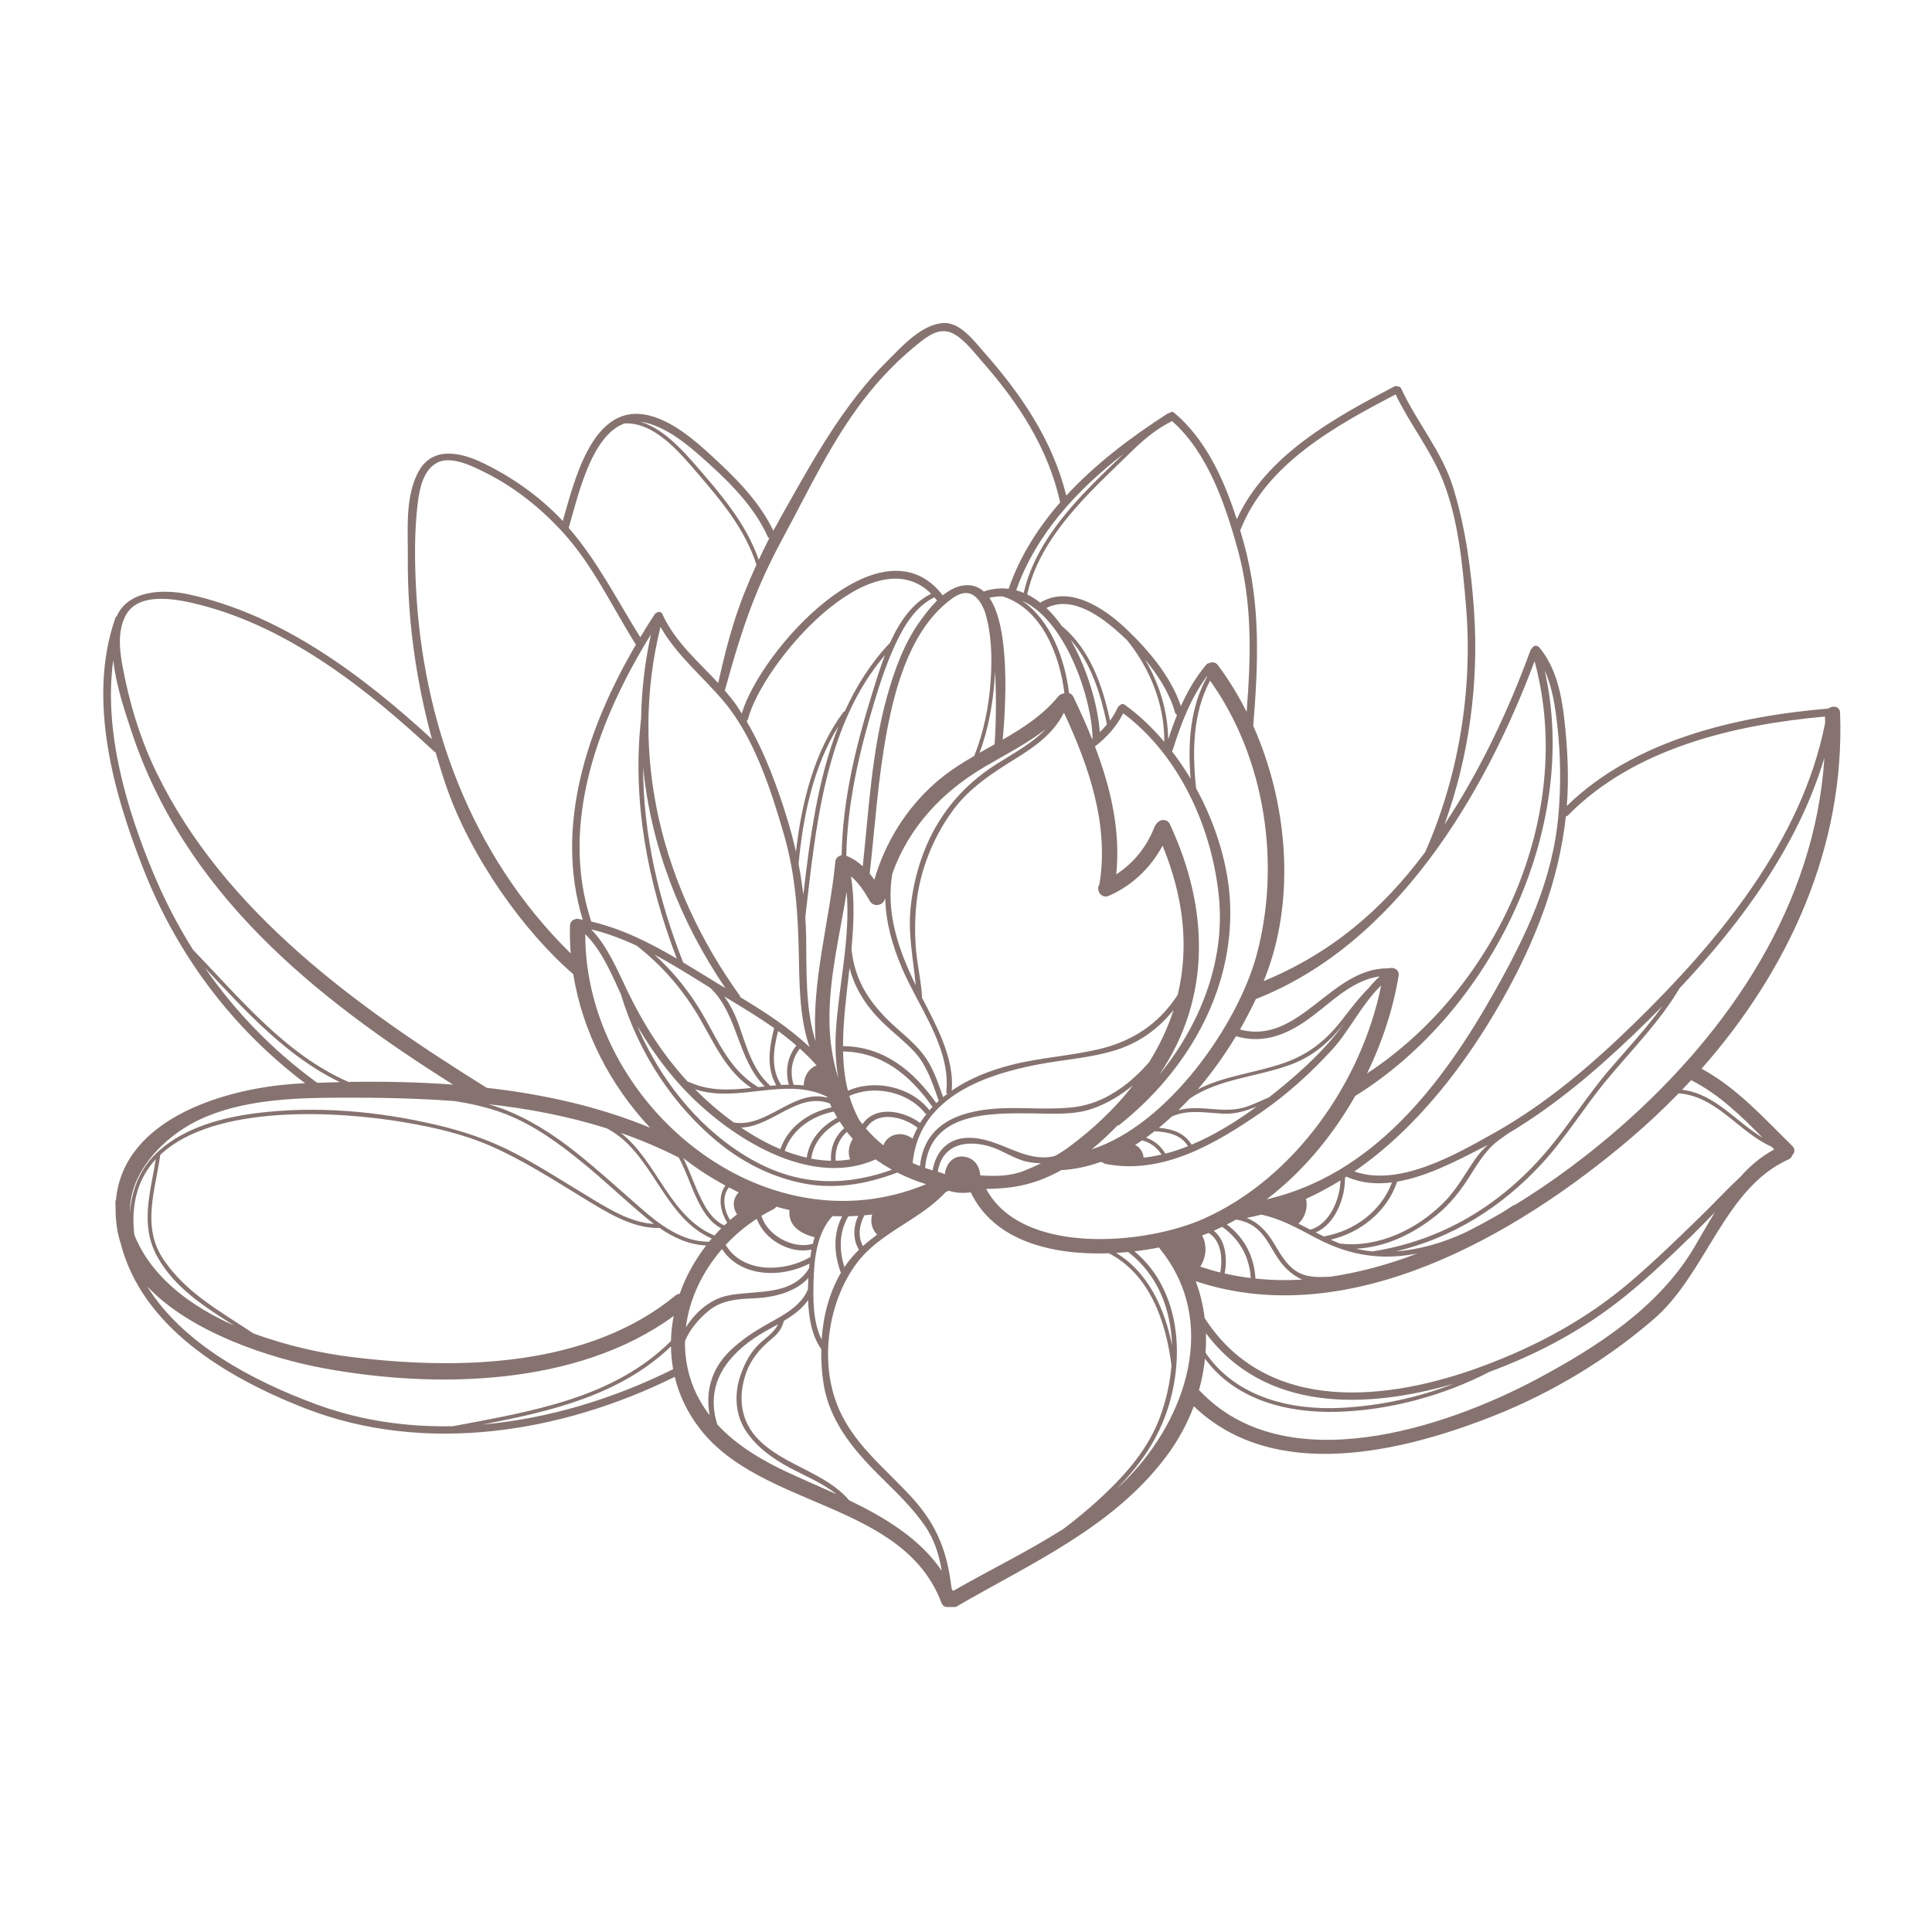 <svg xmlns="http://www.w3.org/2000/svg" xmlns:xlink="http://www.w3.org/1999/xlink" width="200" viewBox="0 0 150 150" height="200" preserveAspectRatio="xMidYMid meet"><defs><clipPath id="f26192decd"><path d="M 8 25.016 L 143 25.016 L 143 124.766 L 8 124.766 Z M 8 25.016 " clip-rule="nonzero"></path></clipPath></defs><g clip-path="url(#f26192decd)"><path fill="#867370" d="M 135.137 91.352 C 134.047 92.371 133.016 93.488 131.973 94.5 C 130.215 96.211 128.457 97.918 126.59 99.512 C 123.191 102.418 119.363 104.477 115.191 106.039 C 107.84 108.793 98.383 109.875 93.531 102.336 C 93.41 101.359 93.184 100.398 92.836 99.473 C 104.734 103.453 117.781 95.887 126.582 88.395 C 127.887 87.285 129.137 86.113 130.332 84.887 C 133.297 85.113 134.973 87.879 137.543 89.031 C 137.613 89.102 137.684 89.172 137.754 89.238 C 136.723 89.797 135.875 90.523 135.137 91.352 Z M 93.629 103.508 C 98.199 109.637 106.078 109.426 112.906 107.422 C 110.129 108.5 107.137 109.145 104.203 109.301 C 100.188 109.52 95.953 108.48 93.598 105.027 C 93.633 104.52 93.648 104.016 93.629 103.508 Z M 131.52 96.879 C 128.762 101.504 124.02 104.559 119.379 107.043 C 112.156 110.91 99.809 114.957 93.199 108.027 C 93.164 107.988 93.125 107.973 93.086 107.945 C 93.312 107.141 93.465 106.316 93.555 105.488 C 95.922 108.707 99.941 109.723 103.832 109.613 C 107.855 109.5 112.059 108.367 115.637 106.512 C 119.145 105.219 122.469 103.484 125.445 101.207 C 127.52 99.621 129.418 97.801 131.293 95.988 C 131.906 95.395 132.516 94.766 133.133 94.133 C 132.582 95.031 132.062 95.961 131.52 96.879 Z M 76.566 92.309 C 78.461 92.281 80.176 92.047 82.203 90.957 C 82.266 90.922 82.324 90.883 82.387 90.848 C 83.434 90.797 84.457 90.57 85.453 90.211 C 85.508 90.23 85.566 90.242 85.625 90.258 C 85.668 90.305 85.723 90.344 85.797 90.359 C 90.25 91.254 94.414 88.777 97.945 86.34 C 99.949 84.953 101.758 83.312 103.402 81.52 C 104.777 80.027 105.746 77.922 107.234 76.512 C 105.719 84.02 100.5 91.496 93.422 94.637 C 88.898 96.645 79.348 97.5 76.566 92.309 Z M 87.508 114.812 C 87.23 115.094 86.945 115.363 86.656 115.629 C 88.336 113.941 89.707 112.066 90.523 109.789 C 92.039 105.551 91.707 100.18 88.082 97.152 C 88.742 97.074 89.387 96.973 90 96.852 C 90.023 96.895 90.031 96.934 90.066 96.973 C 94.641 102.613 92.113 110.098 87.508 114.812 Z M 86.656 97.277 C 86.969 97.262 87.277 97.234 87.582 97.203 C 89.906 98.98 90.902 101.652 90.996 104.434 C 90.414 101.582 89.152 98.777 86.656 97.277 Z M 85.605 116.156 C 84.641 117.059 83.617 117.91 82.555 118.711 C 79.785 120.465 76.785 121.922 73.984 123.527 C 73.953 123.449 73.91 123.383 73.875 123.305 C 73.551 120.531 72.785 118.445 70.812 116.281 C 68.656 113.914 66.094 112.012 64.938 108.91 C 63.648 105.461 64.34 100.961 66.543 98.039 C 68.336 95.664 71.414 94.734 73.418 92.559 C 73.488 92.523 73.562 92.492 73.637 92.453 C 73.641 92.449 73.645 92.445 73.648 92.445 C 74.195 92.629 74.797 92.648 75.371 92.574 C 77.18 96.371 81.727 97.461 86.09 97.305 C 89.27 98.934 90.535 102.625 90.953 106.027 C 90.836 107.418 90.52 108.801 90.043 110.07 C 89.133 112.492 87.469 114.402 85.605 116.156 Z M 65.922 116.477 C 64.121 114.352 60.926 113.789 58.938 111.816 C 57.465 110.355 57.258 108.406 57.961 106.508 C 58.348 105.465 59.062 104.648 59.91 103.953 C 60.383 103.566 60.723 103.148 60.855 102.555 C 61.59 102.117 62.27 101.617 62.742 100.941 C 62.785 102.289 63.012 103.676 63.762 104.746 C 63.742 105.664 63.805 106.566 63.941 107.426 C 64.445 110.594 66.555 112.891 68.766 115.051 C 69.836 116.098 70.887 117.152 71.754 118.383 C 72.547 119.508 72.906 120.699 73.117 121.957 C 71.441 119.477 68.734 117.832 65.922 116.477 Z M 61.27 114.367 C 59.18 113.406 57.184 112.215 55.691 110.594 C 54.797 107.734 56.145 105.566 58.52 103.922 C 59.09 103.527 59.75 103.184 60.402 102.816 C 60.07 103.543 59.258 103.977 58.73 104.559 C 58.117 105.234 57.711 106.082 57.438 106.941 C 57 108.32 57.105 109.902 57.922 111.117 C 58.754 112.359 59.984 113.238 61.281 113.938 C 62.492 114.59 63.863 115.137 64.941 116.012 C 63.688 115.438 62.438 114.906 61.27 114.367 Z M 55.098 109.883 C 54.301 108.844 53.695 107.645 53.387 106.234 C 53.234 105.527 53.172 104.824 53.18 104.125 C 53.551 103.227 54.203 102.461 54.961 101.816 C 56.008 100.926 57.266 100.855 58.57 100.801 C 60.023 100.738 61.734 100.344 62.762 99.227 C 62.762 99.266 62.754 99.301 62.754 99.34 C 62.742 99.586 62.738 99.836 62.73 100.09 C 62.215 101.387 60.836 102.098 59.684 102.742 C 58.574 103.359 57.523 104.043 56.613 104.941 C 55.203 106.336 54.766 108.074 55.098 109.883 Z M 52.461 100.57 C 45.684 106.148 35.707 106.383 27.398 105.371 C 25.027 105.086 22.277 104.492 19.656 103.516 C 17.125 101.82 14.441 100.391 12.688 97.777 C 10.973 95.223 12.062 92.426 12.445 89.66 C 16.688 85.672 26.32 86.273 31.363 87.129 C 33.617 87.512 35.91 88.027 38.016 88.941 C 40.59 90.055 42.93 91.578 45.316 93.031 C 47.051 94.082 49.102 95.41 51.203 95.336 C 52.297 96.094 53.484 96.637 54.828 96.699 C 53.945 97.844 53.238 99.109 52.773 100.449 C 52.668 100.457 52.562 100.488 52.461 100.57 Z M 52.094 104.113 C 47.609 108.59 41.184 109.59 35.172 110.73 C 31.555 110.805 27.953 110.289 24.535 109.023 C 19.602 107.203 14.199 104.344 11.426 99.871 C 14.824 103.484 21.051 105.477 25.117 106.227 C 33.836 107.84 44.848 107.629 52.305 102.172 C 52.18 102.812 52.109 103.461 52.094 104.113 Z M 37.465 110.598 C 42.762 109.582 48.125 108.336 52.094 104.535 C 52.102 105.125 52.156 105.715 52.262 106.301 C 47.711 108.57 42.613 110.148 37.465 110.598 Z M 10.418 95.797 C 10.152 93.27 10.816 91.387 12.094 90.004 C 11.684 92.59 10.848 95.086 12.203 97.551 C 13.539 99.977 15.879 101.453 18.168 102.91 C 14.836 101.43 11.906 99.254 10.543 96.145 C 10.492 96.027 10.457 95.91 10.418 95.797 Z M 15.41 86.965 C 18.715 85.383 22.723 85.238 26.309 85.223 C 29.27 85.211 32.258 85.262 35.223 85.48 C 36.586 85.68 37.926 85.984 39.227 86.484 C 41.465 87.352 43.441 88.801 45.285 90.312 C 46.969 91.691 48.539 93.195 50.215 94.586 C 50.395 94.738 50.582 94.883 50.77 95.023 C 48.895 94.93 47.035 93.723 45.492 92.789 C 43.629 91.664 41.801 90.477 39.863 89.477 C 37.941 88.484 35.934 87.816 33.836 87.324 C 29.309 86.266 24.484 85.836 19.859 86.43 C 17.227 86.77 14.445 87.516 12.402 89.293 C 10.938 90.566 10.234 92.281 10.09 94.105 C 10.031 91.012 12.742 88.242 15.41 86.965 Z M 15.91 75.141 C 19.039 78.465 22.273 82.051 26.391 84.016 C 25.801 84.031 25.211 84.047 24.629 84.07 C 24.625 84.066 24.625 84.066 24.625 84.066 C 21.168 81.551 18.27 78.551 15.91 75.141 Z M 11.883 67.738 C 9.84 62.828 8.027 56.77 8.793 51.262 C 9 53.133 9.625 55.027 10.18 56.707 C 14.336 69.344 24.43 77.449 35.18 84.211 C 32.469 84.008 29.746 83.957 27.059 84 C 22.199 81.898 18.59 77.473 14.98 73.73 C 13.793 71.844 12.762 69.844 11.883 67.738 Z M 9.785 47.738 C 10.832 45.867 13.906 46.543 15.551 46.965 C 22.516 48.75 28.547 53.543 33.707 58.344 C 33.746 58.379 33.781 58.398 33.82 58.41 C 34.07 59.277 34.336 60.141 34.629 60.992 C 36.535 66.555 40.695 72.352 44.508 75.633 C 45.223 80.109 47.395 84.281 50.473 87.555 C 46.465 85.898 42.164 84.953 37.789 84.457 C 27.789 78.227 17.461 70.867 12.164 60.008 C 10.883 57.375 10.031 54.551 9.504 51.676 C 9.27 50.387 9.125 48.922 9.785 47.738 Z M 32.301 45.699 C 32.191 43.527 32.168 41.277 32.426 39.117 C 32.559 37.996 32.84 36.5 33.945 35.922 C 35.082 35.332 36.82 36.262 37.824 36.766 C 40.066 37.898 42.113 39.566 43.789 41.426 C 46.086 43.977 47.555 47.164 49.371 50.051 C 45.621 56.465 43.008 64.125 45.246 71.41 C 45.109 71.387 44.973 71.355 44.832 71.336 C 44.758 71.32 44.695 71.34 44.648 71.371 C 44.438 71.422 44.266 71.582 44.254 71.871 C 44.234 72.594 44.254 73.312 44.309 74.023 C 36.488 66.352 32.828 55.949 32.301 45.699 Z M 44.16 40.953 C 44.828 38.746 45.855 33.797 48.496 32.875 C 50.801 32.766 52.738 35.094 54.113 36.691 C 55.988 38.871 57.844 41.074 58.73 43.848 C 57.312 46.934 56.582 49.309 55.762 53.031 C 54.191 51.336 52.406 49.832 51.426 47.676 C 51.332 47.473 51.117 47.473 50.977 47.574 C 50.922 47.59 50.871 47.625 50.832 47.688 C 50.449 48.27 50.078 48.867 49.711 49.477 C 47.91 46.594 46.383 43.551 44.148 40.977 C 44.152 40.969 44.16 40.965 44.16 40.953 Z M 50.16 32.824 C 52.102 33.309 53.855 34.922 55.289 36.23 C 56.953 37.746 58.676 39.574 59.594 41.652 C 59.625 41.723 59.672 41.762 59.723 41.789 C 59.43 42.375 59.16 42.93 58.91 43.461 C 57.906 40.609 55.934 38.328 53.965 36.066 C 52.848 34.785 51.41 33.246 49.727 32.746 C 49.867 32.766 50.012 32.785 50.16 32.824 Z M 60.82 41.703 C 62.785 38.062 64.516 34.348 67.031 31.059 C 68.32 29.375 69.793 27.855 71.461 26.547 C 72.281 25.902 73.141 25.375 74.141 25.973 C 74.98 26.48 75.633 27.375 76.277 28.102 C 79.074 31.273 81.391 34.828 82.312 39.004 C 80.594 40.977 79.18 43.191 78.309 45.715 C 77.738 45.645 77.137 45.691 76.512 45.879 C 76.469 45.891 76.434 45.91 76.402 45.938 C 75.945 45.52 75.371 45.336 74.645 45.48 C 74.121 45.586 73.637 45.867 73.195 46.223 C 68.441 40.035 59.039 50.492 57.59 55.395 C 57.457 55.188 57.328 54.977 57.191 54.773 C 56.906 54.367 56.594 53.984 56.273 53.613 C 56.293 53.578 56.301 53.531 56.312 53.484 C 57.75 48.254 58.816 45.41 60.82 41.703 Z M 87.246 35.227 C 86.23 36.211 85.199 37.188 84.227 38.215 C 82.125 40.441 80.168 42.992 79.48 46.031 C 79.293 45.953 79.098 45.883 78.898 45.828 C 80.445 41.461 83.621 38.039 87.246 35.227 Z M 91 32.695 C 93.773 35.141 95.129 39.164 96.086 42.617 C 97.254 46.84 97.121 50.984 96.789 55.273 C 96.141 53.984 95.398 52.762 94.559 51.645 C 94.363 51.387 94.094 51.379 93.875 51.492 C 93.797 51.492 93.719 51.527 93.66 51.602 C 92.832 52.574 92.199 53.672 91.684 54.824 C 90.91 52.516 89.152 50.457 87.43 48.82 C 85.77 47.246 83.051 45.387 80.762 46.789 C 80.441 46.535 80.102 46.324 79.75 46.152 C 80.418 43.062 82.473 40.477 84.613 38.238 C 85.59 37.219 86.625 36.258 87.629 35.266 C 88.637 34.27 89.715 33.316 91 32.695 Z M 96.344 41.059 C 98.371 35.973 103.738 33.039 108.352 30.621 C 109.445 32.902 111.051 34.898 112.004 37.254 C 113.215 40.262 113.547 43.797 113.816 47 C 114.367 53.469 113.285 60.184 110.656 66.148 C 107.238 70.742 103.262 74.039 98.109 76.176 C 98.219 75.906 98.324 75.641 98.418 75.379 C 100.562 69.473 99.941 62.27 97.301 56.355 C 97.699 51.461 97.887 46.906 96.562 42.125 C 96.473 41.805 96.379 41.477 96.281 41.148 C 96.305 41.125 96.328 41.094 96.344 41.059 Z M 104.059 79.352 C 102.867 80.852 101.52 81.883 99.711 82.523 C 97.504 83.301 95.055 83.516 92.992 84.582 C 94.105 83.281 95.105 81.871 95.961 80.453 C 97.914 81.02 99.617 80.457 101.281 79.336 C 103.129 78.09 104.836 76.098 107.125 75.809 C 106.801 76.09 106.512 76.406 106.242 76.738 C 105.438 77.535 104.762 78.465 104.059 79.352 Z M 96.914 85.879 C 96.008 86.219 95.082 86.191 94.133 86.105 C 93.215 86.027 92.324 85.977 91.496 86.191 C 91.789 85.902 92.074 85.605 92.355 85.305 C 94.645 83.742 97.641 83.609 100.215 82.656 C 101.68 82.109 102.848 81.227 103.863 80.051 C 104.023 79.867 104.184 79.676 104.336 79.484 C 102.934 81.441 101.082 83.129 99.223 84.641 C 99 84.82 98.77 85.004 98.535 85.188 C 97.996 85.422 97.465 85.676 96.914 85.879 Z M 89.977 87.562 C 90.316 87.285 90.645 86.996 90.969 86.695 C 92.188 86.121 93.57 86.391 94.941 86.465 C 95.898 86.516 96.742 86.25 97.574 85.91 C 96.031 87.047 94.316 88.117 92.516 88.871 C 91.938 87.93 91 87.652 89.977 87.562 Z M 88.98 88.328 C 89.203 88.168 89.426 88 89.641 87.832 C 90.664 87.887 91.656 88.07 92.238 88.988 C 91.66 89.219 91.07 89.414 90.477 89.57 C 90.145 88.988 89.609 88.547 88.98 88.328 Z M 49.777 55.746 C 49.062 62.121 50.262 68.477 52.547 74.426 C 50.445 73.195 48.285 72.105 45.898 71.547 C 45.895 71.539 45.898 71.527 45.895 71.516 C 43.395 63.918 46.492 55.801 50.539 49.258 C 50.059 51.426 49.816 53.594 49.777 55.746 Z M 60.871 64.812 C 61.793 68.012 61.969 71.129 62.027 74.426 C 62.07 76.707 62.105 79.113 62.852 81.297 C 61.258 79.773 59.375 78.57 57.473 77.418 C 57.469 77.371 57.453 77.324 57.422 77.281 C 51.418 68.918 48.785 58.754 51.281 48.672 C 52.543 50.895 54.582 52.539 56.219 54.488 C 58.551 57.266 59.879 61.375 60.871 64.812 Z M 69.105 49.898 C 67.602 51.48 66.469 53.293 65.586 55.234 C 65.551 55.234 65.512 55.25 65.48 55.289 C 63.203 58.34 62.234 62.34 61.797 66.125 C 61.613 65.32 61.406 64.516 61.16 63.707 C 60.375 61.121 59.363 58.371 57.961 55.992 C 58.012 55.961 58.055 55.914 58.074 55.836 C 59.156 51.586 67.703 41.512 72.293 46.098 C 70.828 46.82 69.832 48.285 69.105 49.898 Z M 71.469 48.176 C 70.195 49.926 69.441 52.027 68.867 54.09 C 67.676 58.379 67.457 62.852 66.984 67.258 C 66.617 66.918 66.195 66.633 65.707 66.438 C 65.781 62.316 66.727 58.344 67.914 54.395 C 68.379 52.867 68.891 51.348 69.574 49.902 C 69.578 49.891 69.586 49.879 69.59 49.867 C 69.594 49.867 69.594 49.863 69.594 49.859 C 70.238 48.504 71.141 47.047 72.543 46.379 C 72.613 46.461 72.688 46.535 72.754 46.625 C 72.254 47.117 71.824 47.684 71.469 48.176 Z M 76.91 52.91 C 76.773 54.871 76.371 56.855 75.641 58.688 C 74.57 59.309 73.531 59.977 72.605 60.797 C 70.32 62.824 68.727 65.414 67.883 68.301 C 67.77 68.141 67.648 67.98 67.523 67.828 C 67.938 64.121 68.172 60.395 68.867 56.723 C 69.551 53.105 70.797 48.715 73.941 46.453 C 75.172 45.57 75.973 46.195 76.48 47.531 C 77 49.258 77.035 51.125 76.91 52.91 Z M 82.641 53.82 C 82.605 53.832 82.57 53.836 82.539 53.852 C 82.406 53.875 82.277 53.938 82.168 54.066 C 80.98 55.512 79.449 56.508 77.852 57.426 C 78.078 54.934 78.461 48.812 76.816 46.414 C 77.172 46.328 77.516 46.297 77.848 46.305 C 80.867 47.254 82.266 50.797 82.641 53.82 Z M 84.82 57.258 C 84.82 57.285 84.828 57.305 84.836 57.328 C 84.816 57.344 84.801 57.355 84.785 57.371 C 84.344 56.262 83.852 55.176 83.344 54.113 C 83.266 53.945 83.137 53.852 83 53.812 C 82.676 51.145 81.57 48.137 79.348 46.641 C 82.746 48.145 84.77 54.23 84.82 57.258 Z M 90.395 57.594 C 89.461 56.492 88.434 55.512 87.324 54.719 C 87.176 54.613 87.023 54.668 86.934 54.773 C 86.875 54.801 86.82 54.844 86.789 54.918 C 86.621 55.289 86.418 55.629 86.184 55.945 C 85.602 53.258 84.672 50.516 82.535 48.68 C 82.516 48.66 82.496 48.652 82.473 48.648 C 82.098 48.113 81.688 47.625 81.246 47.203 C 83.312 46.176 85.59 47.945 87.078 49.301 C 87.219 49.43 87.363 49.566 87.504 49.703 C 89.305 51.922 90.422 54.727 90.395 57.594 Z M 90.695 57.41 C 90.676 55.219 90.012 53.082 88.898 51.203 C 89.934 52.441 90.82 53.855 91.227 55.312 C 91.254 55.406 91.316 55.469 91.387 55.504 C 91.133 56.129 90.906 56.77 90.695 57.41 Z M 83.125 49.676 C 84.723 51.48 85.457 53.906 85.945 56.238 C 85.77 56.449 85.586 56.652 85.387 56.844 C 85.25 54.852 84.461 52 83.125 49.676 Z M 90.832 64 C 90.605 63.512 90.016 63.613 89.789 63.953 C 89.785 63.953 89.785 63.961 89.781 63.961 C 89.766 63.988 89.746 64.008 89.734 64.035 C 89.703 64.078 89.672 64.113 89.648 64.168 C 89.055 65.719 88.027 67.004 86.664 67.887 C 87.016 64.492 86.227 61.141 85.012 57.953 C 85.926 57.25 86.688 56.41 87.207 55.379 C 91.613 58.668 94.156 64.391 94.648 69.773 C 95.102 74.738 93.125 79.637 90 83.453 C 94.082 77.461 93.859 70.488 90.832 64 Z M 80.492 82.664 C 82.57 82.258 84.711 82.152 86.738 81.496 C 88.512 80.918 89.98 79.836 91.113 78.418 C 90.676 79.781 90.051 81.129 89.223 82.457 C 87.727 84.195 85.742 85.648 83.477 85.945 C 81.715 86.176 79.906 85.996 78.133 86.035 C 74.973 86.109 71.785 86.961 71.426 90.531 C 71.23 90.457 71.043 90.379 70.859 90.297 C 71.332 85.312 76.176 83.504 80.492 82.664 Z M 68.586 88.922 C 68.086 88.523 67.633 88.086 67.227 87.613 C 67.238 87.602 67.25 87.594 67.262 87.574 C 68.148 86.195 70.141 86.707 71.234 87.555 C 71.094 87.828 70.961 88.109 70.855 88.406 C 70.066 87.793 68.934 87.996 68.586 88.922 Z M 54.359 85.801 C 57.777 88.914 63.312 92.109 67.988 90.016 C 68.391 90.305 68.812 90.57 69.25 90.816 C 67.09 91.594 64.836 91.93 62.531 91.547 C 60.113 91.148 57.895 89.934 55.992 88.418 C 53.148 86.156 50.914 83.035 49.473 79.648 C 50.793 81.91 52.43 84.043 54.359 85.801 Z M 54.355 79.109 C 55.492 81.082 56.398 83.168 58.332 84.465 C 56.695 84.641 55.062 84.73 53.5 84.008 C 53.465 83.988 53.438 83.988 53.41 83.992 C 53.391 83.973 53.371 83.953 53.352 83.934 C 51.457 81.879 49.953 79.504 48.742 76.996 C 47.953 75.367 47.191 73.492 45.902 72.156 C 47.133 72.453 48.305 72.898 49.438 73.43 C 51.449 74.992 53.074 76.895 54.355 79.109 Z M 55.133 76.688 C 57.316 78.754 57.215 82.195 59.367 84.352 C 59.199 84.371 59.031 84.391 58.863 84.406 C 58.855 84.398 58.844 84.387 58.828 84.375 C 56.473 82.977 55.609 80.402 54.219 78.195 C 53.262 76.668 52.125 75.309 50.812 74.117 C 52.285 74.906 53.711 75.805 55.133 76.688 Z M 55.938 76.488 C 54.973 75.902 54.012 75.301 53.039 74.723 C 51.129 69.871 49.938 64.746 49.93 59.551 C 50.523 65.633 52.773 71.488 56.32 76.719 C 56.195 76.645 56.066 76.566 55.938 76.488 Z M 60.27 84.266 C 60.117 84.277 59.961 84.293 59.809 84.305 C 59.801 84.297 59.797 84.285 59.785 84.277 C 58.406 83.035 57.965 81.25 57.363 79.57 C 57.074 78.766 56.711 78.02 56.234 77.363 C 57.543 78.156 58.863 78.945 60.105 79.824 C 59.723 81.301 59.48 82.895 60.27 84.266 Z M 61.246 84.219 C 61.047 84.219 60.848 84.23 60.645 84.238 C 60.641 84.223 60.637 84.207 60.629 84.191 C 59.824 82.945 60.062 81.414 60.414 80.047 C 60.902 80.402 61.375 80.781 61.832 81.18 C 61.129 82.035 60.949 83.152 61.246 84.219 Z M 63.402 82.719 C 62.773 82.953 62.414 83.578 62.402 84.273 C 62.141 84.242 61.879 84.227 61.613 84.223 C 61.316 83.23 61.457 82.219 62.102 81.414 C 62.555 81.824 62.996 82.254 63.402 82.719 Z M 64.902 80.023 C 64.824 81.301 64.879 82.535 65.086 83.707 C 64.645 82.32 64.41 80.805 64.398 79.199 C 64.371 75.863 65.211 72.559 65.734 69.254 C 66.039 72.832 65.121 76.457 64.902 80.023 Z M 65.832 84.684 C 65.586 83.699 65.477 82.68 65.453 81.637 C 68.48 81.676 70.672 83.492 72.371 85.906 C 72.383 85.922 72.395 85.93 72.406 85.941 C 72.324 86.031 72.23 86.117 72.152 86.211 C 72.145 86.188 72.137 86.168 72.117 86.145 C 70.707 84.367 67.895 83.762 65.832 84.684 Z M 65.941 85.09 C 67.844 84.207 70.484 84.754 71.797 86.406 C 71.836 86.457 71.883 86.477 71.934 86.48 C 71.758 86.711 71.586 86.938 71.438 87.188 C 70.168 86.234 67.977 85.785 66.961 87.285 C 66.879 87.18 66.793 87.074 66.715 86.965 C 66.387 86.359 66.133 85.734 65.941 85.09 Z M 64.738 86.305 C 64.824 86.465 64.91 86.621 65 86.777 C 63.766 87.449 62.844 88.48 62.633 89.879 C 62.059 89.75 61.484 89.57 60.922 89.352 C 61.484 87.688 63.055 86.629 64.738 86.305 Z M 64.43 85.672 C 64.477 85.773 64.52 85.879 64.566 85.977 C 62.812 86.348 61.18 87.477 60.59 89.219 C 59.535 88.777 58.508 88.199 57.543 87.547 C 59.969 87.465 61.945 84.754 64.43 85.672 Z M 64.039 84.684 C 64.039 84.684 64.039 84.68 64.039 84.68 C 64.039 84.68 64.039 84.684 64.039 84.684 Z M 64.211 85.148 C 64.219 85.172 64.227 85.199 64.238 85.223 C 61.613 84.531 59.609 87.559 56.984 87.156 C 55.863 86.348 54.836 85.449 53.961 84.566 C 57.309 85.691 60.969 83.551 64.211 85.148 Z M 64.523 90.121 C 64.012 90.109 63.496 90.055 62.98 89.953 C 63.176 88.645 64.035 87.699 65.191 87.078 C 65.305 87.254 65.422 87.426 65.543 87.594 C 64.812 88.223 64.453 89.152 64.523 90.121 Z M 65.996 90.016 C 65.625 90.078 65.254 90.109 64.879 90.117 C 64.805 89.258 65.117 88.441 65.754 87.879 C 65.898 88.066 66.051 88.242 66.207 88.418 C 65.906 88.902 65.805 89.48 65.996 90.016 Z M 68.441 79.293 C 69.273 80.117 70.219 80.824 71.012 81.68 C 71.98 82.73 72.414 84.156 72.887 85.469 C 72.824 85.527 72.754 85.582 72.691 85.645 C 70.926 83.133 68.605 81.242 65.453 81.223 C 65.449 79.254 65.727 77.207 65.957 75.156 C 66.375 76.738 67.215 78.07 68.441 79.293 Z M 70.043 75.199 C 70.363 75.949 70.766 76.719 71.18 77.5 C 71.188 77.547 71.207 77.582 71.234 77.605 C 72.438 79.875 73.73 82.277 73.473 84.754 C 73.465 84.832 73.5 84.891 73.547 84.926 C 73.438 85.008 73.328 85.09 73.223 85.176 C 72.855 84.148 72.516 83.078 71.902 82.172 C 71.25 81.211 70.379 80.508 69.523 79.738 C 67.645 78.051 66.359 76.246 66.109 73.668 C 66.289 71.758 66.363 69.863 66.07 68.039 C 66.684 68.551 67.133 69.258 67.531 69.953 C 67.809 70.434 68.457 70.305 68.641 69.945 C 68.645 69.941 68.645 69.938 68.645 69.938 C 68.652 69.922 68.66 69.906 68.664 69.891 C 68.691 69.844 68.715 69.793 68.73 69.738 C 68.77 71.598 69.277 73.41 70.043 75.199 Z M 86.086 69.551 C 87.906 68.758 89.34 67.375 90.262 65.656 C 91.859 69.551 92.352 73.434 91.441 77.227 C 89.992 79.496 87.895 80.867 85.242 81.477 C 83.02 81.988 80.73 82.117 78.512 82.68 C 76.852 83.102 75.242 83.746 73.895 84.672 C 74.105 82.148 72.711 79.66 71.578 77.449 C 71.578 77.438 71.586 77.422 71.586 77.41 C 71.527 76.223 71.242 75.039 71.129 73.852 C 71.012 72.602 71.023 71.352 71.156 70.105 C 71.43 67.586 72.434 65.07 73.906 63.02 C 75.238 61.168 77.055 60.016 78.953 58.836 C 80.422 57.926 81.801 56.918 82.59 55.359 C 82.598 55.352 82.602 55.348 82.609 55.34 C 84.543 59.504 86.121 64.035 85.359 68.66 C 85.059 69.082 85.492 69.812 86.086 69.551 Z M 76.051 58.449 C 76.734 56.617 77.086 54.66 77.223 52.719 C 77.234 52.52 77.242 52.32 77.254 52.121 C 77.391 54.465 77.297 56.812 77.219 57.789 C 76.828 58.008 76.441 58.227 76.051 58.449 Z M 76.449 59.535 C 78.082 58.578 79.73 57.738 81.188 56.613 C 80.133 57.707 78.734 58.465 77.441 59.277 C 75.547 60.469 74 61.973 72.836 63.887 C 71.645 65.844 70.953 68.133 70.707 70.402 C 70.48 72.484 70.906 74.461 71.098 76.492 C 69.758 73.73 68.75 70.852 69.285 67.812 C 70.551 64.258 73.137 61.473 76.449 59.535 Z M 62.371 69.465 C 62.273 68.66 62.152 67.863 62 67.07 C 62.344 63.438 63.129 59.512 65.102 56.379 C 63.48 60.488 62.879 65.102 62.371 69.465 Z M 68.707 50.863 C 68.301 51.918 67.98 52.977 67.699 53.887 C 66.43 57.973 65.422 62.109 65.344 66.391 C 65.273 66.406 65.207 66.434 65.148 66.473 C 64.996 66.547 64.875 66.688 64.855 66.91 C 64.398 71.578 63 76.184 63.32 80.836 C 62.512 78.285 62.633 75.406 62.59 72.785 C 62.582 72.258 62.559 71.738 62.523 71.219 C 63.328 64.293 64.027 56.371 68.707 50.863 Z M 92.438 60.461 C 91.992 59.715 91.508 59 90.988 58.324 C 91.016 58.293 91.039 58.258 91.059 58.207 C 91.691 56.191 92.445 54.199 93.711 52.5 C 93.715 52.508 93.723 52.52 93.73 52.527 C 92.387 54.922 92.215 57.746 92.438 60.461 Z M 65.867 94.434 C 66.121 94.426 66.375 94.414 66.629 94.398 C 66.246 95.238 66.199 96.242 66.691 97.031 C 66.383 97.332 66.09 97.656 65.82 98.008 C 65.73 98.129 65.648 98.254 65.562 98.379 C 65.137 97.043 65.145 95.652 65.867 94.434 Z M 63.168 99.383 C 63.211 97.699 63.438 95.703 64.633 94.418 C 64.883 94.43 65.129 94.434 65.379 94.438 C 64.668 95.805 64.746 97.359 65.285 98.824 C 64.379 100.359 63.914 102.18 63.793 104 C 63.102 102.629 63.129 100.855 63.168 99.383 Z M 59.113 94.398 C 59.418 94.215 59.73 94.039 60.047 93.883 C 60.148 93.832 60.219 93.762 60.273 93.688 C 60.613 93.785 60.953 93.871 61.297 93.949 C 61.156 95.148 62.145 95.793 63.246 96.055 C 63.191 96.227 63.148 96.406 63.105 96.586 C 63.086 96.586 63.066 96.582 63.043 96.586 C 61.52 96.98 59.586 95.918 59.113 94.398 Z M 58.348 92.996 C 58.355 93 58.363 93.004 58.371 93.008 C 58.371 93.012 58.367 93.016 58.367 93.02 C 58.359 93.012 58.352 93.004 58.348 92.996 Z M 56.344 96.652 C 57.062 95.875 57.879 95.199 58.754 94.629 C 59.344 96.238 61.32 97.383 63.004 97.02 C 62.965 97.211 62.945 97.406 62.918 97.602 C 62.91 97.605 62.898 97.609 62.887 97.613 C 60.871 98.781 57.66 98.871 56.344 96.652 Z M 56.059 96.977 C 57.488 99.172 60.66 99.25 62.844 98.105 C 62.832 98.227 62.828 98.344 62.816 98.465 C 61.441 100.707 58.598 100.129 56.438 100.602 C 55.156 100.879 53.988 101.867 53.25 103.062 C 53.523 100.812 54.562 98.699 56.059 96.977 Z M 55.262 96.16 C 55.191 96.242 55.117 96.324 55.047 96.41 C 52.926 96.406 51.219 95.09 49.68 93.738 C 48.016 92.281 46.387 90.793 44.652 89.418 C 42.902 88.031 41 86.82 38.898 86.043 C 38.574 85.926 38.25 85.824 37.922 85.727 C 41.043 86.078 44.125 86.664 47.105 87.602 C 50.695 89.453 51.477 94.523 55.262 96.16 Z M 54.055 92.969 C 54.488 93.895 55.062 94.887 55.992 95.363 C 55.812 95.543 55.645 95.734 55.473 95.926 C 51.996 94.5 51.031 90.172 48.203 87.961 C 49.711 88.488 51.195 89.105 52.641 89.844 C 52.656 89.852 52.672 89.848 52.688 89.855 C 53.234 90.844 53.582 91.953 54.055 92.969 Z M 56.465 94.926 C 56.387 94.996 56.309 95.066 56.234 95.141 C 55.129 94.641 54.559 93.391 54.094 92.34 C 53.742 91.535 53.445 90.691 53.043 89.906 C 54.074 90.719 55.18 91.43 56.324 92.047 C 55.703 92.887 55.918 94.055 56.465 94.926 Z M 57.191 94.242 C 57.203 94.262 57.219 94.266 57.234 94.277 C 57.047 94.422 56.863 94.566 56.684 94.723 C 56.215 93.957 56.016 92.91 56.594 92.188 C 56.848 92.316 57.098 92.457 57.355 92.578 C 56.902 93.051 56.852 93.676 57.191 94.242 Z M 68.102 95.859 C 67.719 96.137 67.352 96.43 67 96.746 C 66.586 96.02 66.715 95.09 67.113 94.359 C 67.316 94.34 67.516 94.32 67.715 94.297 C 67.551 94.828 67.688 95.449 68.102 95.859 Z M 71.824 93.254 C 71.812 93.262 71.805 93.27 71.797 93.273 C 71.797 93.27 71.797 93.27 71.797 93.266 C 71.805 93.262 71.812 93.258 71.824 93.254 Z M 45.438 72.523 C 46.691 73.766 47.445 75.527 48.203 77.188 C 49.566 81.719 52.281 85.922 55.988 88.871 C 57.887 90.379 60.109 91.457 62.496 91.902 C 64.922 92.355 67.387 91.91 69.668 91.035 C 70.375 91.395 71.121 91.699 71.902 91.941 C 59.207 97.215 45.418 85.574 45.438 72.523 Z M 80.828 90.316 C 80.398 90.527 79.957 90.723 79.504 90.902 C 78.41 91.332 77.262 91.332 76.105 91.258 C 76.066 90.531 75.637 89.906 74.84 89.801 C 73.988 89.688 73.438 90.379 73.363 91.145 C 73.348 91.148 73.324 91.148 73.309 91.156 C 73.25 91.117 73.184 91.082 73.105 91.062 C 73.004 91.039 72.91 91.004 72.809 90.977 C 73.145 88.801 75.121 88.422 77.062 89.082 C 77.98 89.395 78.766 89.988 79.727 90.191 C 80.105 90.273 80.473 90.312 80.828 90.316 Z M 75.242 88.336 C 73.621 88.328 72.652 89.395 72.41 90.867 C 72.211 90.809 72.016 90.746 71.824 90.68 C 72.191 86.332 76.84 86.41 80.215 86.445 C 81.715 86.461 83.375 86.582 84.816 86.078 C 85.969 85.672 87.023 85.039 87.969 84.262 C 86.559 86.07 84.863 87.66 83.027 89.027 C 82.688 89.277 82.332 89.504 81.977 89.715 C 81.926 89.727 81.879 89.746 81.836 89.77 C 79.5 90.293 77.648 88.352 75.242 88.336 Z M 87.566 89.234 C 87.562 89.238 87.562 89.238 87.562 89.242 C 87.559 89.242 87.559 89.242 87.562 89.242 C 87.559 89.242 87.559 89.242 87.555 89.238 C 87.559 89.238 87.562 89.234 87.566 89.234 Z M 84.758 89.234 C 85.465 88.668 86.121 88.039 86.758 87.387 C 86.812 87.383 86.867 87.371 86.918 87.328 C 92.117 83.195 95.762 77.023 95.508 70.23 C 95.398 67.25 94.426 64.055 92.867 61.207 C 92.562 58.402 92.594 55.371 93.953 52.848 C 98.246 58.855 99.469 67.113 97.551 74.188 C 96.102 79.523 90.727 87.305 84.758 89.234 Z M 88.488 89.91 C 88.488 89.91 88.484 89.91 88.484 89.91 C 88.484 89.91 88.488 89.91 88.488 89.91 Z M 88.133 88.895 C 88.312 88.781 88.492 88.664 88.672 88.539 C 89.293 88.691 89.844 89.094 90.18 89.641 C 89.719 89.75 89.258 89.828 88.793 89.879 C 88.738 89.43 88.516 89.078 88.133 88.895 Z M 119.145 51.336 C 122.371 63.266 116.25 76.699 106.141 83.34 C 107.332 80.879 108.172 78.293 108.586 75.77 C 108.668 75.273 108.191 75.059 107.816 75.18 C 103.32 75.105 100.906 81.172 96.27 79.93 C 96.727 79.137 97.137 78.344 97.504 77.566 C 108.34 73.328 115.223 61.805 119.145 51.336 Z M 120.91 56.332 C 121.168 58.621 121.199 60.945 121 63.238 C 120.555 68.344 118.488 72.641 115.996 77.062 C 111.922 84.285 106.562 91.215 98.34 93.117 C 101.117 91.004 103.457 88.191 105.219 85.09 C 115.754 78.57 122.719 64.359 119.93 52.062 C 120.535 53.387 120.75 54.902 120.91 56.332 Z M 121.574 63.383 C 121.629 63.379 121.684 63.359 121.738 63.305 C 126.852 58.098 134.621 56.27 141.691 55.633 C 141.699 55.801 141.699 55.965 141.703 56.129 C 139.898 65.309 133.391 73.105 126.875 79.461 C 123.578 82.676 120.055 85.688 116.023 87.953 C 113.07 89.609 108.633 92.188 105.152 90.949 C 110.012 87.605 113.848 82.574 116.695 77.523 C 119.176 73.121 121.023 68.418 121.574 63.383 Z M 102.777 95.996 C 102.57 95.895 102.363 95.793 102.16 95.688 C 103.676 95.02 104.441 93.012 104.426 91.43 C 104.469 91.402 104.516 91.375 104.562 91.348 C 104.586 91.367 104.613 91.391 104.648 91.406 C 105.742 91.867 106.906 91.953 108.074 91.805 C 107.23 94.059 105.125 95.59 102.777 95.996 Z M 115.738 89.07 C 116.125 88.66 116.621 88.348 117.082 88.008 C 120.672 85.875 123.863 83.172 126.883 80.277 C 127.617 79.574 128.352 78.848 129.078 78.105 C 127.863 79.789 126.445 81.324 125.082 82.898 C 123.266 84.992 121.82 87.355 120.02 89.457 C 116.547 93.52 112.008 96.289 106.699 97.133 C 106.672 97.137 106.648 97.145 106.629 97.16 C 106.57 97.152 106.512 97.152 106.449 97.148 C 106.051 97.113 105.668 97.039 105.293 96.945 C 107.57 96.844 109.719 95.801 111.5 94.371 C 112.637 93.461 113.48 92.344 114.242 91.113 C 114.691 90.395 115.148 89.688 115.738 89.07 Z M 114.578 89.934 C 113.758 91.098 113.125 92.324 112.109 93.344 C 110.039 95.434 107.027 96.898 104.047 96.551 C 104.043 96.551 104.043 96.555 104.039 96.555 C 103.797 96.457 103.559 96.355 103.316 96.25 C 105.652 95.691 107.699 94.059 108.477 91.742 C 110.809 91.344 113.152 90.098 115.062 89.125 C 115.219 89.047 115.363 88.961 115.516 88.883 C 115.18 89.191 114.863 89.531 114.578 89.934 Z M 101.047 93.23 C 101.051 93.227 101.055 93.227 101.055 93.227 C 101.055 93.23 101.055 93.234 101.059 93.238 C 101.055 93.234 101.051 93.234 101.047 93.23 Z M 101.402 93.078 C 102.324 92.66 103.215 92.176 104.078 91.645 C 104.031 93.117 103.234 95.043 101.758 95.461 C 101.75 95.465 101.742 95.469 101.738 95.473 C 101.426 95.312 101.117 95.156 100.805 95.004 C 101.332 94.523 101.555 93.773 101.402 93.078 Z M 98.582 94.117 C 98.59 94.113 98.602 94.113 98.605 94.109 C 98.609 94.113 98.605 94.117 98.609 94.121 C 98.602 94.121 98.59 94.117 98.582 94.117 Z M 100.598 98.664 C 99.832 98.16 99.348 97.258 98.887 96.496 C 98.316 95.559 97.668 94.902 96.789 94.559 C 97.176 94.484 97.555 94.398 97.926 94.305 C 99.441 94.625 100.762 95.367 102.141 96.102 C 103.797 96.984 105.512 97.512 107.395 97.559 C 108.289 97.578 109.168 97.492 110.031 97.324 C 107.816 98.172 105.547 98.797 103.27 99.125 C 102.336 99.16 101.445 99.223 100.598 98.664 Z M 95.254 95.07 C 95.484 94.953 95.715 94.828 95.941 94.699 C 95.953 94.699 95.965 94.695 95.98 94.691 C 96.758 94.816 97.418 95.137 97.969 95.785 C 98.453 96.348 98.781 97.035 99.188 97.652 C 99.633 98.32 100.184 98.875 100.898 99.254 C 100.969 99.293 101.043 99.316 101.117 99.348 C 99.898 99.418 98.68 99.395 97.473 99.266 C 97.379 97.566 96.629 96.102 95.254 95.07 Z M 93.328 95.926 C 93.5 95.863 93.672 95.797 93.84 95.727 C 94.809 96.316 94.945 97.711 94.738 98.797 C 94.219 98.668 93.703 98.512 93.188 98.34 C 93.652 97.621 93.746 96.668 93.328 95.926 Z M 94.238 95.555 C 94.457 95.457 94.676 95.355 94.891 95.25 C 96.25 96.219 97.008 97.594 97.109 99.227 C 96.43 99.145 95.754 99.023 95.082 98.871 C 95.305 97.711 95.164 96.289 94.238 95.555 Z M 125.836 87.473 C 123.426 89.586 120.629 91.707 117.602 93.559 C 117.562 93.555 117.52 93.562 117.48 93.59 C 117.191 93.785 116.898 93.973 116.602 94.156 C 115.633 94.719 114.645 95.254 113.637 95.75 C 111.969 96.5 110.215 97.023 108.391 97.156 C 112.762 96.109 116.539 93.75 119.637 90.422 C 121.555 88.359 122.996 85.945 124.793 83.789 C 126.723 81.469 128.859 79.328 130.406 76.723 C 135.266 71.562 139.641 65.582 141.645 58.828 C 140.926 70.195 134.328 80.023 125.836 87.473 Z M 136.855 88.336 C 134.746 87.07 133.152 84.918 130.598 84.609 C 130.832 84.363 131.07 84.117 131.301 83.867 C 133.461 84.957 135.172 86.637 136.855 88.336 Z M 132.109 82.973 C 138.855 75.328 143.258 65.781 142.863 55.344 C 142.844 54.816 142.289 54.758 141.949 55.012 C 134.824 55.617 126.918 57.43 121.648 62.574 C 121.824 60.34 121.703 58.055 121.453 55.828 C 121.234 53.887 120.797 51.789 119.504 50.258 C 119.461 50.211 119.414 50.184 119.363 50.168 C 119.23 50.086 119.023 50.172 118.945 50.332 C 118.898 50.363 118.859 50.402 118.832 50.469 C 117.188 54.98 114.988 59.727 112.148 64.016 C 114.066 58.73 114.828 53 114.445 47.434 C 114.223 44.234 113.781 40.98 112.84 37.906 C 111.977 35.074 110.02 32.828 108.789 30.168 C 108.727 30.035 108.609 29.992 108.496 30.004 C 108.426 29.965 108.34 29.957 108.246 30.008 C 103.617 32.43 98.285 35.348 96.023 40.316 C 95.043 37.254 93.605 34.086 91.164 32.047 C 91.031 31.938 90.895 31.973 90.805 32.066 C 90.75 32.066 90.699 32.078 90.645 32.113 C 87.84 33.918 85.07 36 82.785 38.48 C 81.734 34.199 79.297 30.629 76.402 27.352 C 75.664 26.512 74.555 25.012 73.266 25.078 C 71.547 25.164 70 26.93 68.875 28.043 C 65.57 31.32 63.242 35.5 60.977 39.52 C 60.664 40.078 60.348 40.641 60.039 41.207 C 59.109 39.227 57.512 37.508 55.938 36.031 C 54.359 34.551 52.258 32.539 50.012 32.18 C 45.922 31.527 44.57 37.441 43.691 40.457 C 43.645 40.406 43.602 40.352 43.555 40.301 C 41.82 38.484 39.648 36.961 37.379 35.891 C 35.711 35.105 33.621 34.676 32.547 36.523 C 31.418 38.469 31.684 41.176 31.664 43.332 C 31.621 48.055 32.297 52.809 33.535 57.383 C 28.176 52.465 21.938 47.758 14.711 46.16 C 12.703 45.711 9.961 45.812 9.066 47.84 C 9.023 47.867 8.98 47.91 8.957 47.977 C 6.75 54.281 8.816 61.625 11.18 67.586 C 13.797 74.184 18.039 79.832 23.691 84.105 C 23.625 84.105 23.559 84.109 23.492 84.113 C 17.809 84.363 9.594 86.719 9.004 93.152 C 8.977 93.191 8.957 93.238 8.957 93.305 C 8.957 93.469 8.969 93.629 8.973 93.789 C 8.969 94.316 9.004 94.867 9.102 95.449 C 9.16 95.809 9.25 96.16 9.359 96.5 C 11.016 103.012 17.516 106.922 23.641 109.324 C 32.961 112.973 43.598 111.25 52.387 106.898 C 52.73 108.316 53.375 109.699 54.375 110.973 C 59.191 117.133 70.133 116.598 73.09 124.438 C 73.168 124.648 73.32 124.746 73.484 124.773 C 73.633 124.918 73.848 124.973 74.09 124.832 C 79.93 121.418 86.336 118.66 90.52 113.117 C 91.43 111.914 92.16 110.578 92.688 109.18 C 98.895 115.141 108.805 112.762 115.98 109.922 C 120.484 108.137 124.797 105.543 128.449 102.371 C 132.469 98.879 133.898 92.238 138.848 90.023 C 139.02 89.945 139.117 89.82 139.16 89.684 C 139.344 89.492 139.398 89.211 139.152 88.969 C 136.934 86.793 134.863 84.469 132.109 82.973 " fill-opacity="1" fill-rule="nonzero"></path></g></svg>